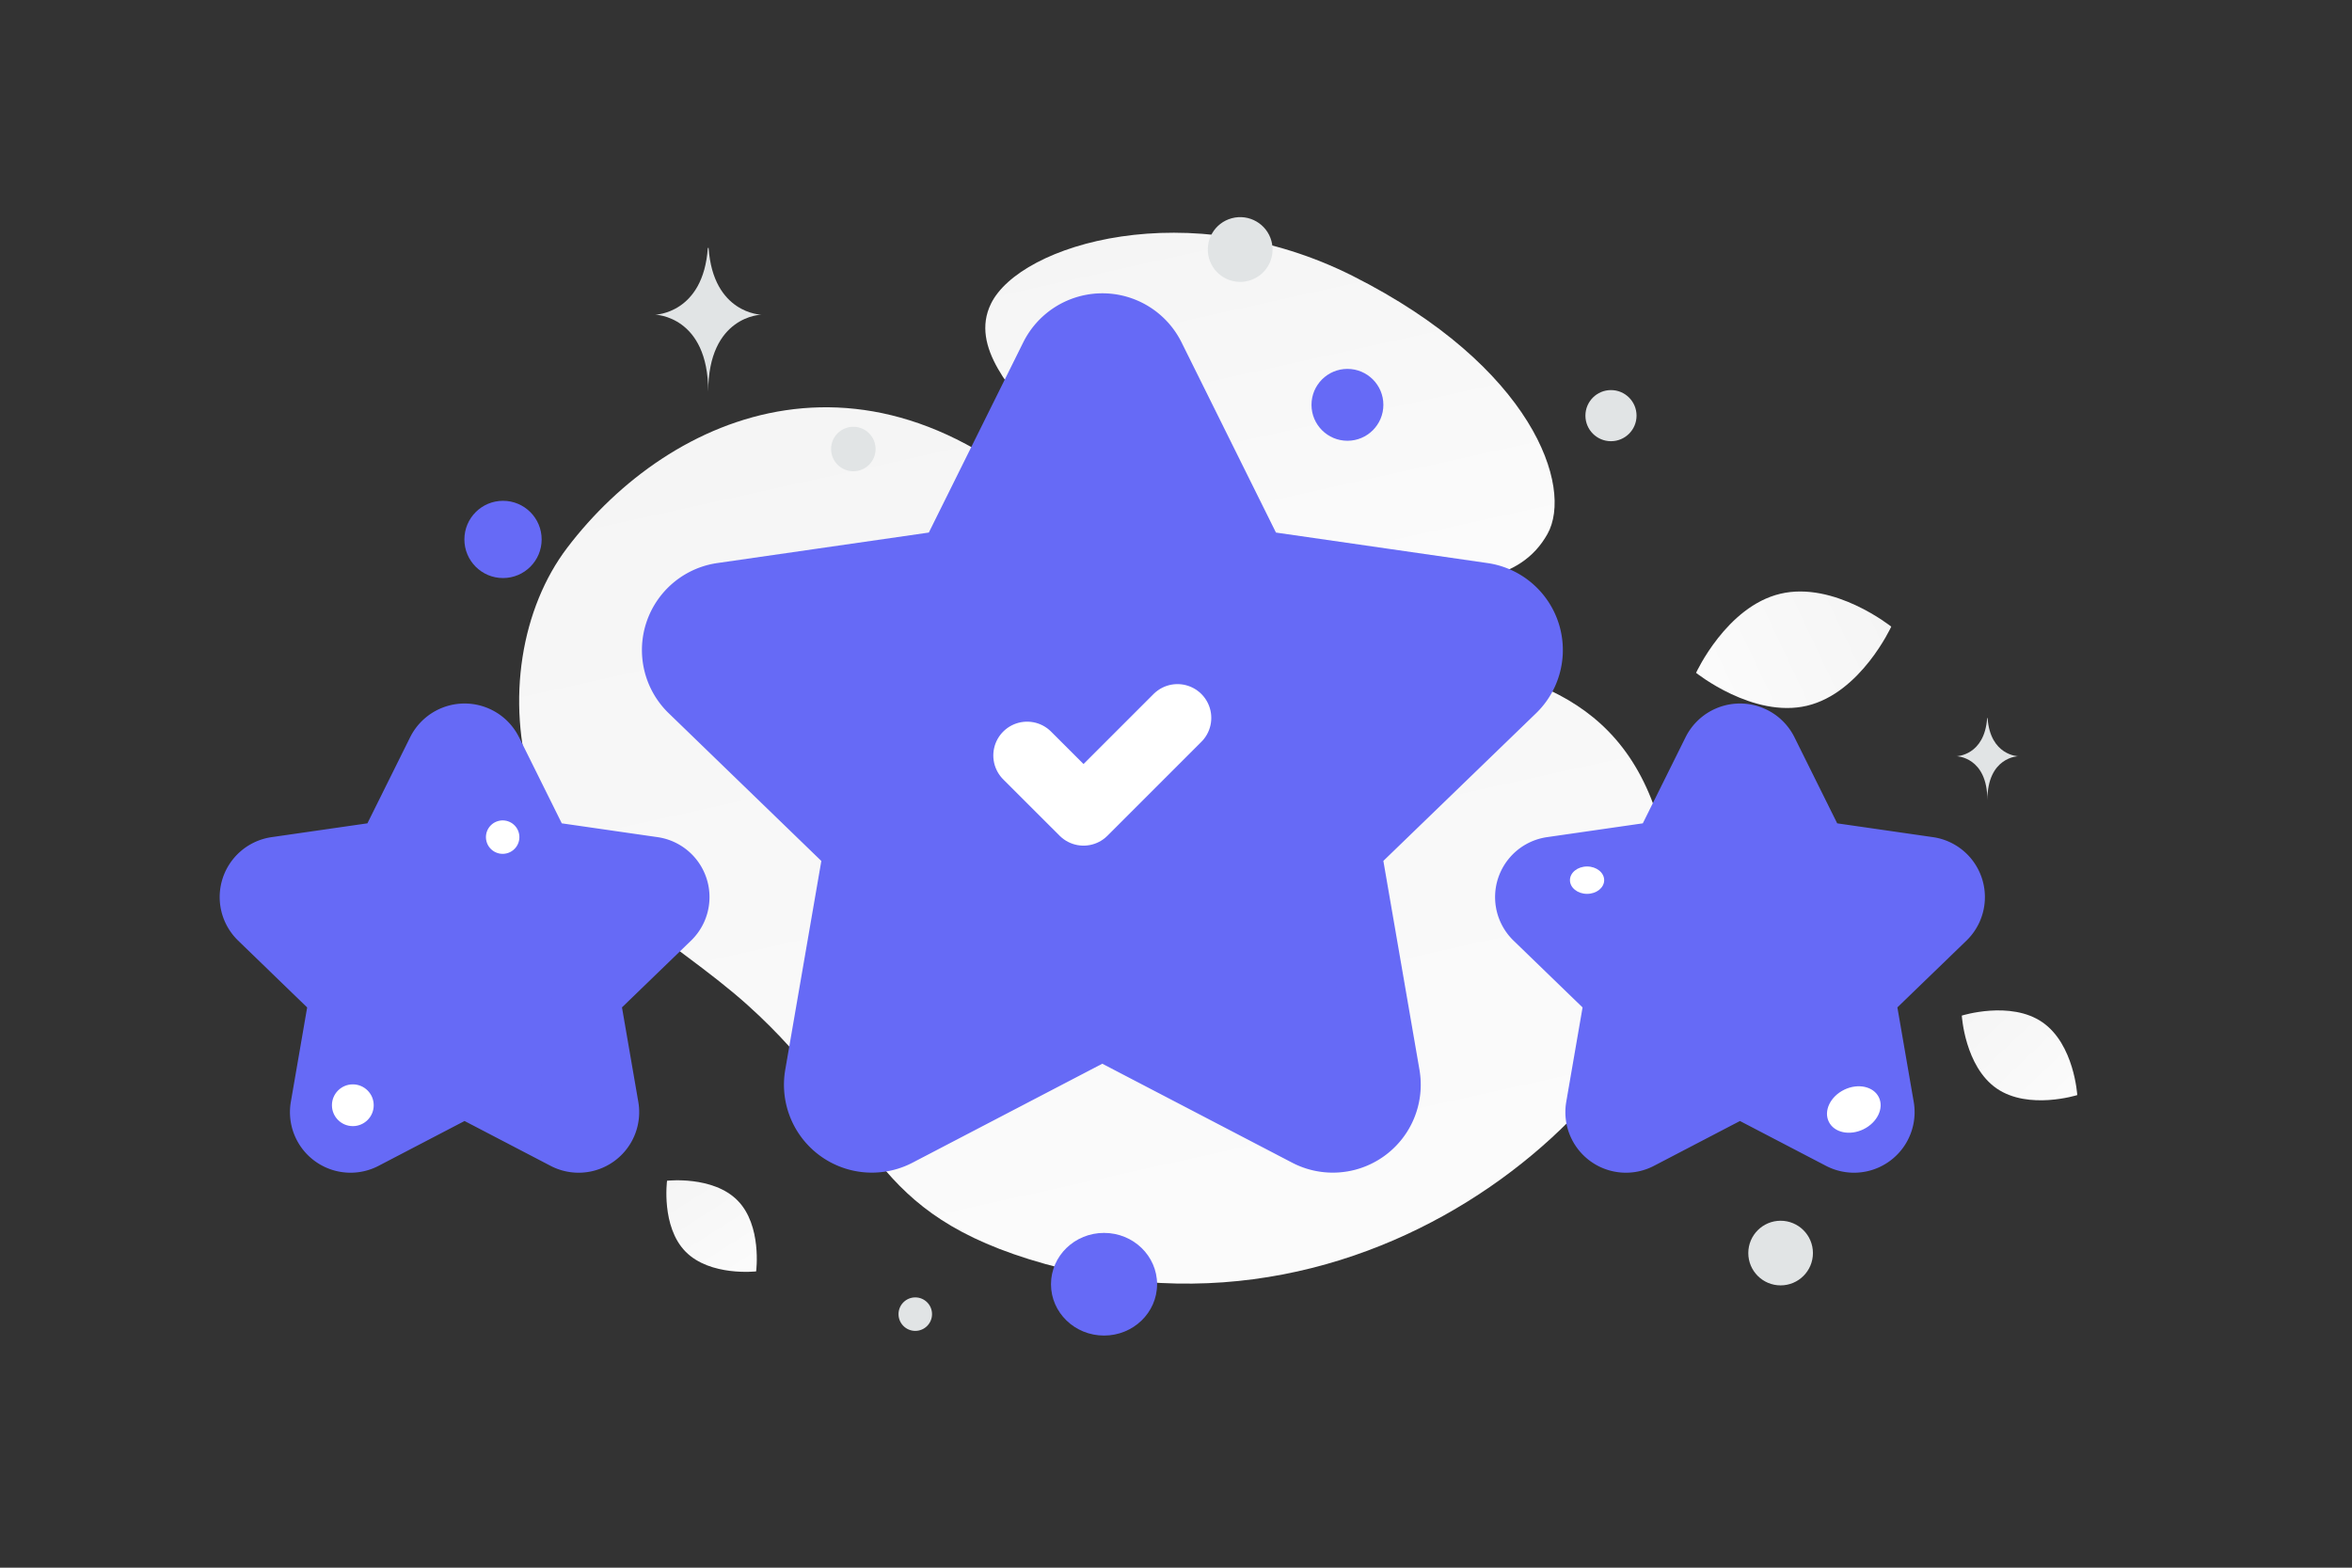<svg width="900" height="600" viewBox="0 0 900 600" fill="none" xmlns="http://www.w3.org/2000/svg"><rect x="0" y="0" width="900" height="600" fill="#333333" stroke="none"/><path fill="transparent" d="M0 0h900v600H0z"/><path d="M640.748 351.203c3.11 57.312-108.939 173.848-247.048 130.715-64.233-20.064-58.792-53.364-107.634-97.251-29.113-26.157-70.943-45.936-82.577-83.958-10.05-32.818-3.887-68.092 13.537-91.036 39.187-51.6 118.298-86.933 196.246-5.634 77.949 81.299 219.437-.648 227.476 147.164z" fill="url(#a)"/><path d="M592.127 204.396c-10.268 18.325-32.756 20.843-68.783 17.36-27.095-2.624-51.803-4.654-78.9-19.428-18.966-10.333-33.979-24.313-44.936-37.892-11.874-14.709-28.448-31.497-20.323-48.176 11.165-22.91 75.734-42.207 138.432-10.652 68.874 34.674 84.554 80.877 74.51 98.788z" fill="url(#b)"/><path fill-rule="evenodd" clip-rule="evenodd" d="M343.418 433.407a20.706 20.706 0 0 1-30.199-21.744l14.979-86.681-63.436-61.417a20.71 20.71 0 0 1 11.527-35.256l87.699-12.649 39.173-78.932a20.88 20.88 0 0 1 37.344 0l39.173 78.932 87.699 12.649a20.708 20.708 0 0 1 11.528 35.256l-63.471 61.383 14.979 86.681a20.71 20.71 0 0 1-30.199 21.778l-78.415-40.882-78.381 40.882zm-204.438 1.269a10.244 10.244 0 0 1-14.942-10.757l7.411-42.885-31.387-30.385a10.245 10.245 0 0 1 5.704-17.443l43.392-6.258 19.382-39.051a10.332 10.332 0 0 1 18.477 0l19.382 39.051 43.393 6.258a10.245 10.245 0 0 1 5.703 17.443l-31.404 30.368 7.411 42.885a10.244 10.244 0 0 1-14.942 10.774l-38.798-20.225-38.782 20.225zm488.038 0a10.244 10.244 0 0 1-14.942-10.757l7.412-42.885-31.388-30.385a10.245 10.245 0 0 1 5.704-17.443l43.392-6.258 19.382-39.051a10.332 10.332 0 0 1 18.477 0l19.383 39.051 43.392 6.258a10.246 10.246 0 0 1 5.704 17.443l-31.405 30.368 7.412 42.885a10.246 10.246 0 0 1-14.943 10.774L665.8 414.451l-38.782 20.225z" fill="#666AF6" stroke="#666AF6" stroke-width="25.874" stroke-linecap="round" stroke-linejoin="round"/><path d="m450.564 274.764-35.946 35.946-21.588-21.571" stroke="#fff" stroke-width="25.874" stroke-linecap="round" stroke-linejoin="round"/><path d="M691.438 270.113c-20.62 4.885-42.428-12.602-42.428-12.602s11.637-25.397 32.264-30.267c20.619-4.885 42.421 12.587 42.421 12.587s-11.638 25.397-32.257 30.282z" fill="url(#c)"/><path d="M764.041 416.592c12.197 8.401 30.831 2.529 30.831 2.529s-1.154-19.492-13.359-27.885c-12.197-8.401-30.823-2.537-30.823-2.537s1.154 19.492 13.351 27.893z" fill="url(#d)"/><path d="M262.328 479.038c9.411 9.578 27.01 7.559 27.01 7.559s2.328-17.55-7.091-27.122c-9.411-9.579-27.001-7.565-27.001-7.565s-2.329 17.55 7.082 27.128z" fill="url(#e)"/><ellipse cx="711.535" cy="349.702" rx="15.061" ry="14.406" transform="rotate(180 711.535 349.702)" fill="#666AF6"/><ellipse cx="422.464" cy="491.514" rx="20.3" ry="19.645" transform="rotate(180 422.464 491.514)" fill="#666AF6"/><circle r="14.783" transform="matrix(-1 0 0 1 192.482 206.455)" fill="#666AF6"/><circle r="13.752" transform="matrix(-1 0 0 1 515.6 154.94)" fill="#666AF6"/><circle r="12.368" transform="matrix(-1 0 0 1 681.357 479.584)" fill="#E1E4E5"/><circle r="7.991" transform="matrix(-1 0 0 1 135.009 423.009)" fill="#fff"/><circle r="6.41" transform="matrix(-1 0 0 1 350.233 502.961)" fill="#E1E4E5"/><circle r="9.783" transform="matrix(-1 0 0 1 616.447 159.079)" fill="#E1E4E5"/><circle r="6.399" transform="scale(1 -1) rotate(-75 -112.599 -285.532)" fill="#fff"/><circle r="8.513" transform="matrix(-1 0 0 1 326.533 171.852)" fill="#E1E4E5"/><ellipse rx="6.548" ry="5.239" transform="matrix(-1 0 0 1 607.294 336.867)" fill="#fff"/><ellipse rx="10.658" ry="8.414" transform="scale(-1 1) rotate(26.006 -1274.126 -1323.622)" fill="#fff"/><circle r="12.393" transform="scale(1 -1) rotate(-75 175.055 -356.977)" fill="#E1E4E5"/><path d="M760.389 274.833h.172c1.014 14.373 11.703 14.594 11.703 14.594s-11.787.23-11.787 16.838c0-16.608-11.787-16.838-11.787-16.838s10.685-.221 11.699-14.594zM270.853 94.902h.295c1.747 25.153 20.156 25.54 20.156 25.54s-20.3.403-20.3 29.466c0-29.063-20.3-29.466-20.3-29.466s18.402-.387 20.149-25.54z" fill="#E1E4E5"/><defs><linearGradient id="a" x1="506.825" y1="694.74" x2="297.231" y2="-250.878" gradientUnits="userSpaceOnUse"><stop stop-color="#fff"/><stop offset="1" stop-color="#EEE"/></linearGradient><linearGradient id="b" x1="522.955" y1="323.159" x2="431.435" y2="-88.093" gradientUnits="userSpaceOnUse"><stop stop-color="#fff"/><stop offset="1" stop-color="#EEE"/></linearGradient><linearGradient id="c" x1="613.79" y1="282.258" x2="794.293" y2="196.983" gradientUnits="userSpaceOnUse"><stop stop-color="#fff"/><stop offset="1" stop-color="#EEE"/></linearGradient><linearGradient id="d" x1="811.554" y1="444.158" x2="715.541" y2="342.915" gradientUnits="userSpaceOnUse"><stop stop-color="#fff"/><stop offset="1" stop-color="#EEE"/></linearGradient><linearGradient id="e" x1="299.876" y1="511.756" x2="231.84" y2="405.103" gradientUnits="userSpaceOnUse"><stop stop-color="#fff"/><stop offset="1" stop-color="#EEE"/></linearGradient></defs></svg>